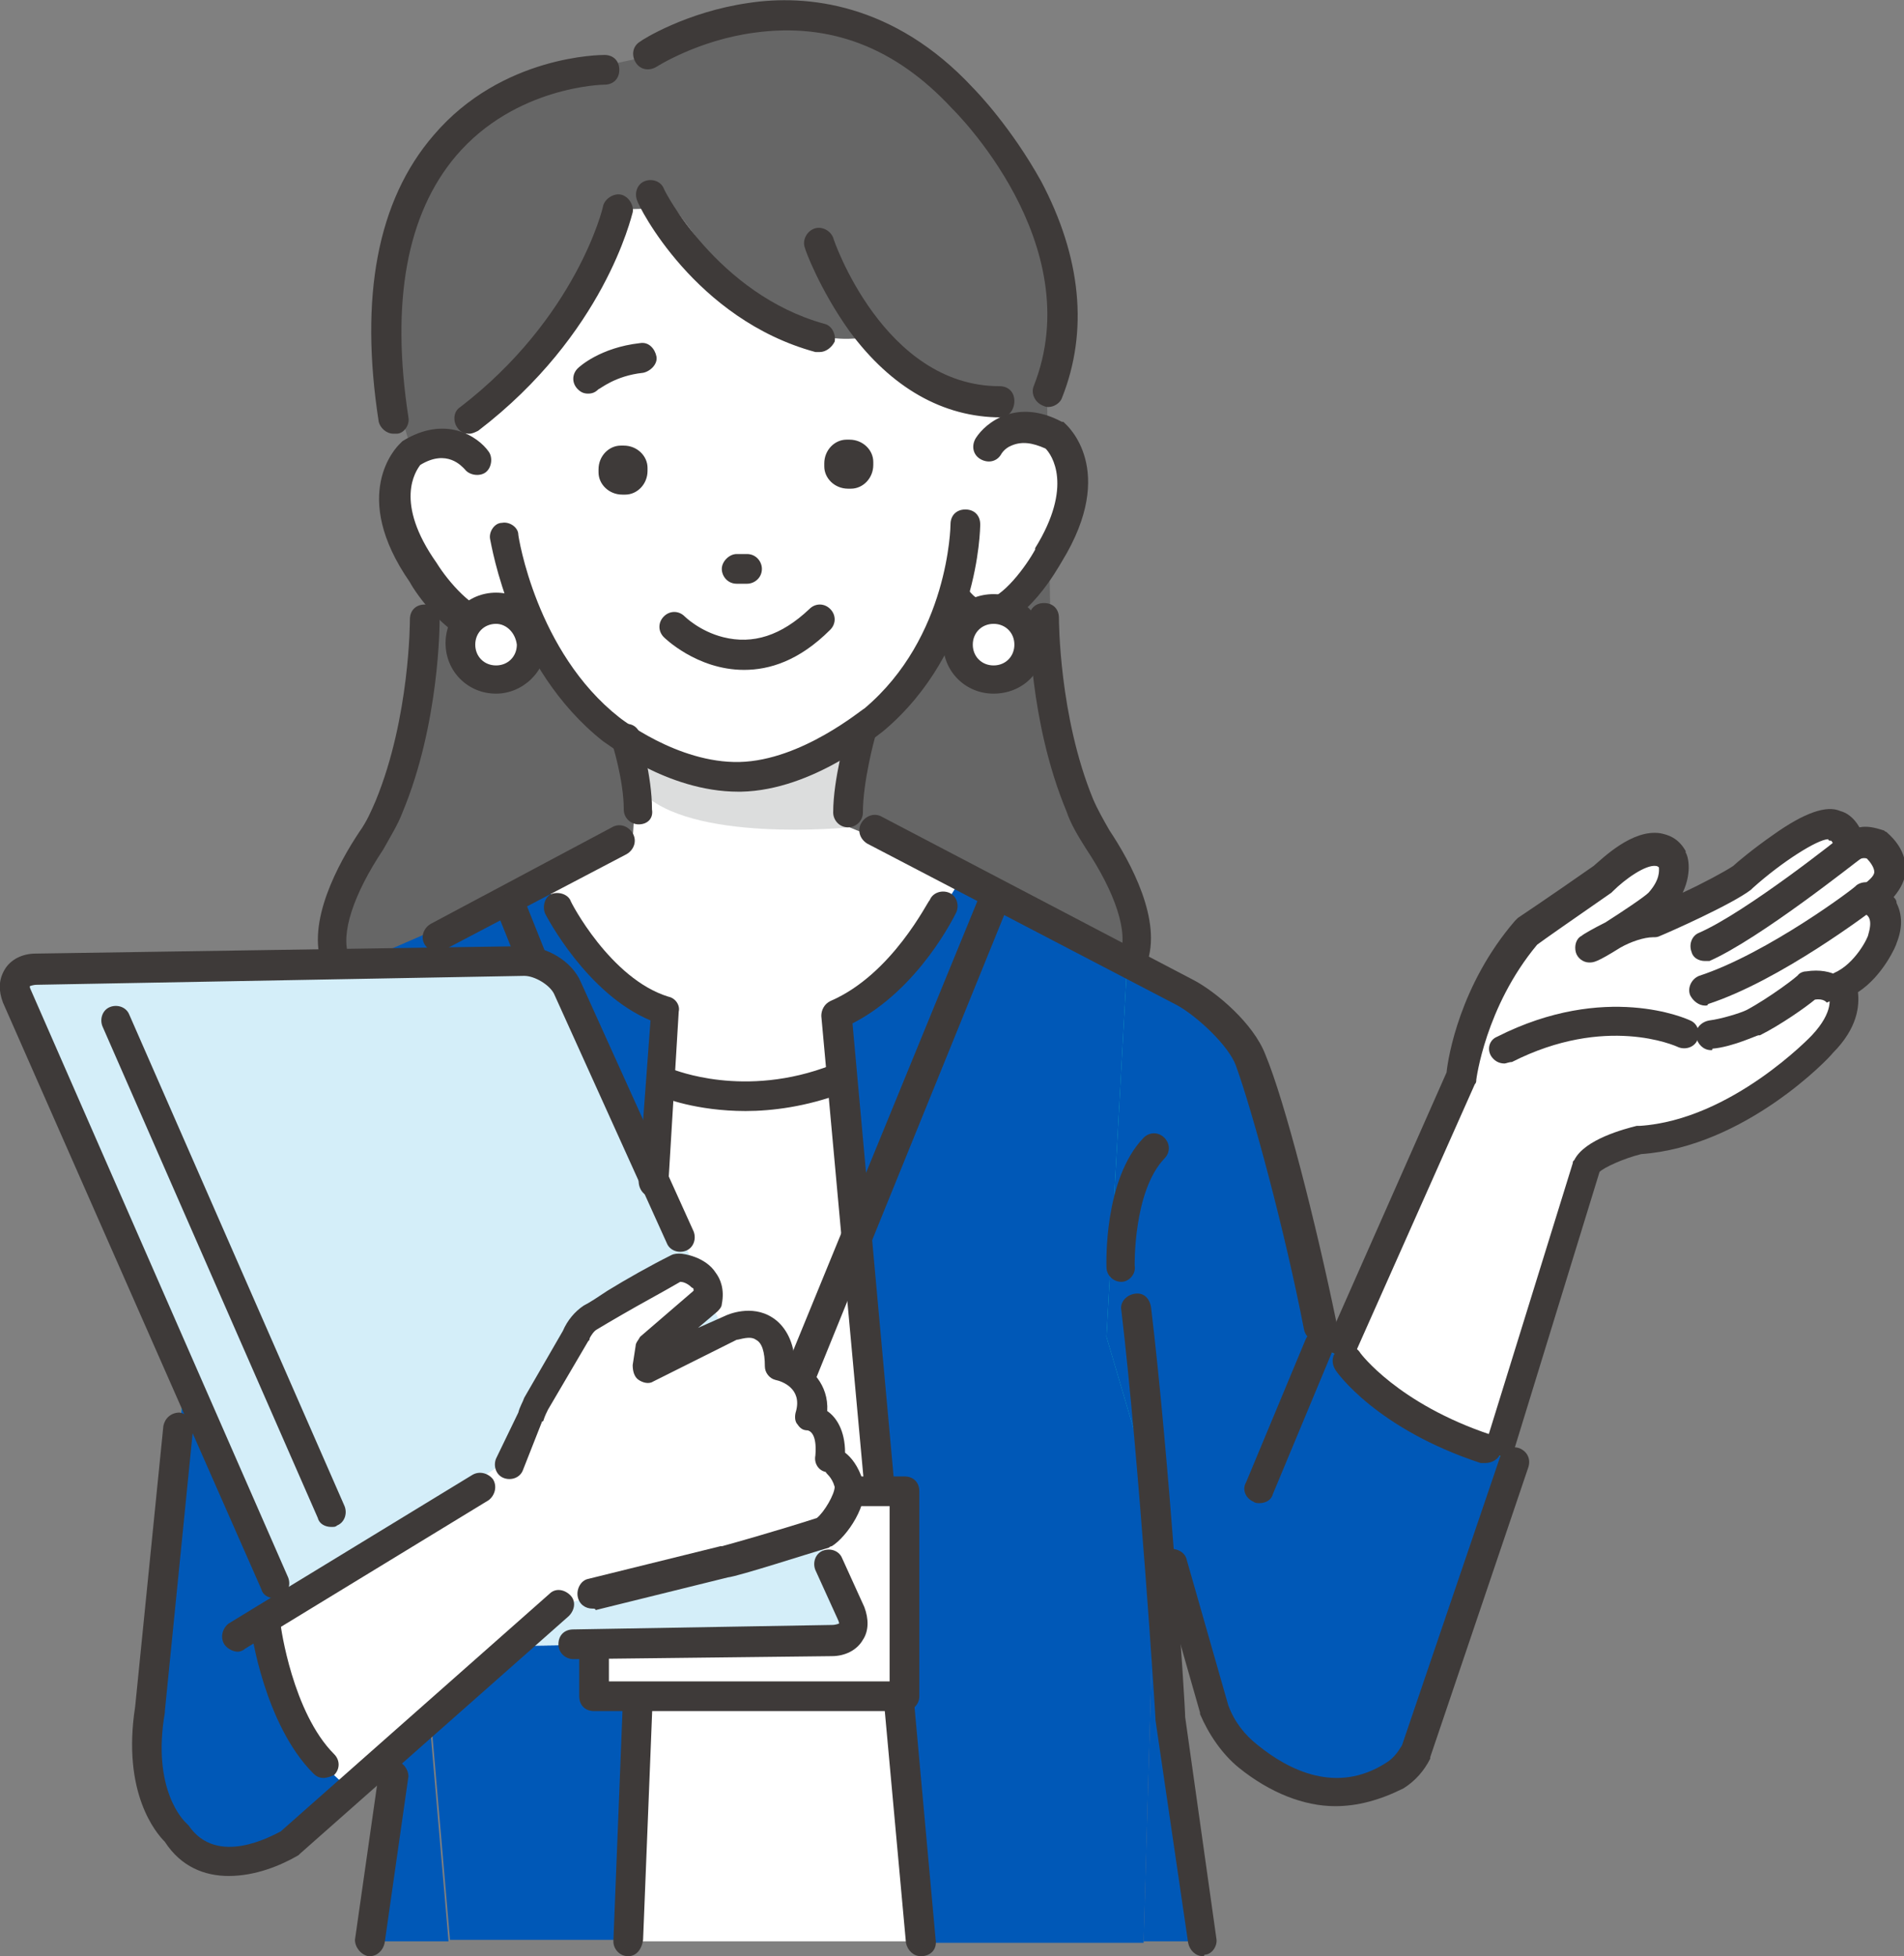 <svg xmlns="http://www.w3.org/2000/svg" xml:space="preserve" width="128.2" height="131.7"><rect width="100%" height="100%" fill="#808080" stroke="none"/><switch><g><path fill="#666" d="M27.7 30.2s-7.8-21 10.8-25.3l5.1-1.1S53.7-3.9 65 7.6c0 0 9.3 6.3 5.5 19l.3 20.6s2.9 9.5 5.6 14.8c0 0-.2 3.2-.2 6.2l-54.4-.4s-1.1-4.3 1.6-9.6c0 0 4.3-7.7 5.7-17.7l-1.4-10.3z"/><path fill="#FFF" d="m43 50.1-.4 6.4-8.3 4.2s6.6 30.5 16.6 30.9c8 .3 15.8-31.6 15.9-31.7 0-.3-9.6-4.2-9.6-4.2l.7-6.2-14.9.6zM25.5 64.3l-.9.4 1.9 23V70.6zM78.8 66.3 76.3 65l1.8 27.6z"/><path fill="#FFF" d="m44.9 68-2.6 62.7H62l-5.6-61.5c3.4-1.8 8.1-9.7 8.1-9.7l8.4 3.7-7.1-3.7-27.3-1-9.3 4.1 7.4-3.1c.1 0 4.1 7.7 8.3 8.5z"/><path fill="#1ECEC6" d="m25.5 64.3 3.7-1.6z"/><path fill="#0058B7" d="M26.5 87.7v33.8l-1.4 9.2h5.1zM42.2 130.7 44.9 68c-4.2-.8-8.2-8.5-8.2-8.5l-7.4 3.1-3.7 1.6 1 6.3v17.1l3.7 43h11.9z"/><path fill="#1ECEC6" d="m76.3 64.7-3.4-1.5 3.4 1.8z"/><path fill="#0058B7" d="m81.4 130.7-2.2-16.6-.3-8.9-.8-12.6-1.1 38.1z"/><path fill="#0058B7" d="m56.4 69.3 5.6 61.5h15l1.1-38.1L76.3 65l-3.4-1.8-8.4-3.7s-4.7 8-8.1 9.8z"/><path fill="#FFF" d="m86.8 98.6 11.5-26.2s.5-5.3 4.4-9.8c0 0 2.1-1.5 5.1-3.6 0 0 3.5-3.5 4.7-1.3 0 0 .5 1.2-.9 2.8-.3.4-4.4 3.1-4.7 3.1 0 0 2.7-1.8 4.4-1.7 0 0 4.7-2.1 5.9-3 0 0 4.8-4.3 6.3-3.5 0 0 .8 0 1 1.5 0 0 .8-.7 1.8-.3 0 0 2.4 1.8-.4 3.6 0 0 1.7.5.9 2.7 0 0-1 2.4-2.9 3.2 0 0 1.1 1.5-1.2 3.9 0 0-5.6 6-12.3 6.5 0 0-3 .7-3.6 1.8L98 106.9s-8.1-4.5-11.2-8.3z"/><path fill="#3E3A39" d="M98 107.9c-.2 0-.3 0-.5-.1-.3-.2-8.3-4.7-11.5-8.6-.2-.3-.3-.7-.1-1l11.5-26c.1-1 .9-5.9 4.6-10.2l.2-.2s2.1-1.4 5.1-3.5c.6-.5 2.6-2.5 4.5-2.2.5.1 1.2.3 1.7 1.2v.1c.1.1.5 1.2-.2 2.7 1.3-.6 2.8-1.4 3.4-1.8.2-.2 1.4-1.2 2.7-2.1 2.1-1.5 3.6-2 4.5-1.6.4.1.9.4 1.3 1.1.5-.1 1 0 1.6.2.1 0 .1.1.2.1.1.1 1.4 1.1 1.3 2.6 0 .6-.3 1.2-.8 1.8.1.1.2.2.2.4.4.8.4 1.7 0 2.7 0 .1-.9 2.2-2.6 3.3.1.9 0 2.4-1.7 4.1-.2.3-5.9 6.3-12.9 6.8-1.2.3-2.5.9-2.8 1.2L99 107.2c-.1.3-.3.5-.6.6-.1.1-.3.1-.4.1zm-10-9.5c2.5 2.7 7.3 5.8 9.5 7l8.4-27.1c0-.1 0-.1.1-.2.7-1.4 3.4-2.1 4.2-2.3h.2c6.2-.4 11.6-6.1 11.6-6.1 1.5-1.6 1.2-2.6 1.1-2.7-.2-.2-.2-.5-.2-.8.1-.3.3-.5.6-.7 1.4-.6 2.3-2.4 2.3-2.6.3-1 0-1.3-.3-1.4-.4-.1-.7-.4-.7-.8-.1-.4.1-.8.5-1 .5-.4.9-.7.9-1 0-.3-.3-.7-.5-.9-.3-.1-.6.1-.6.1-.3.3-.7.3-1 .2-.4-.1-.6-.5-.6-.8 0-.4-.1-.6-.2-.7-.1 0-.2 0-.2-.1-.7 0-3.1 1.5-5.1 3.3l-.1.1c-1.3 1-5.6 2.9-6.1 3.1-.2.1-.3.1-.5.1-.6 0-1.5.3-2.2.7-1.6 1-1.8 1-2.1 1-.4 0-.8-.3-.9-.7-.1-.4 0-.9.4-1.1.1-.1.8-.5 1.6-.9 1.1-.7 2.6-1.7 2.9-2 .8-.9.7-1.5.7-1.7-.1-.1-.2-.1-.2-.1-.7-.1-2.1.9-2.9 1.7l-.1.1c-2.6 1.8-4.6 3.2-5 3.5-3.5 4.2-4.1 9.1-4.1 9.1 0 .1 0 .2-.1.3L88 98.4zM123 67zm2.6-5.5zM110.9 60zm12.6-3.4zm0 0zm-.5-.1z"/><path fill="#3E3A39" d="M114.8 67.7c-.4 0-.8-.3-1-.7-.2-.5.1-1.1.6-1.3 4.6-1.5 10.6-6 10.6-6.1.4-.3 1.1-.3 1.4.2.3.4.3 1.1-.2 1.4-.3.2-6.3 4.8-11.2 6.4 0 .1-.1.1-.2.1zM114.8 64.7c-.4 0-.8-.2-.9-.6-.2-.5 0-1.1.5-1.3 3.2-1.4 9.6-6.5 9.7-6.6.4-.3 1.1-.3 1.4.2.3.4.3 1.1-.2 1.4-.3.2-6.8 5.4-10.2 6.9h-.3zM115.2 70.7c-.5 0-.9-.4-1-.9-.1-.5.3-1 .9-1.1.8-.1 2.1-.5 2.5-.7 1.5-.8 3.5-2.3 3.5-2.4.1-.1.3-.2.5-.2 1.9-.3 2.9.7 3.2 1.3l-1.8.8s-.2-.3-.8-.2c-.6.5-2.3 1.7-3.7 2.4h-.1c-.1 0-1.8.8-3.1.9 0 .1 0 .1-.1.1z"/><path fill="#3E3A39" d="M101.3 71.6c-.4 0-.7-.2-.9-.5-.3-.5-.1-1.1.4-1.3 7.3-3.7 12.8-1.2 13-1.1.5.2.7.8.5 1.3-.2.5-.8.7-1.3.5-.2-.1-4.9-2.2-11.2 1-.2 0-.4.1-.5.1z"/><path fill="#1ECEC6" d="M75.9 64.7 74.5 90l7.7 26.1s5.3 6.6 11.5 3.3l6.9-14.6 1.8-6.3s-9.5-2.9-11.7-6.9l-1.9-1-5.4-20.9-7.5-5z"/><path fill="#0058B7" d="M75.9 64.7 74.5 90l7.7 26.1s5.3 6.6 11.5 3.3l6.9-14.6 1.8-6.3s-9.5-2.9-11.7-6.9l-1.9-1-5.4-20.9-7.5-5z"/><path fill="#FFF" d="M31.5 17.5s-1.3 10.6.5 13.6c0 0-4.8-3.3-5.5 2.6 0 0 1 11 8.5 8 0 0 4.8 11.8 15.1 11.4 0 0 11.7-1.2 14.1-13.1 0 0 3.4 4.3 6.6-2.8 0 0 5.9-8.9-3.1-7.8l.6-11-12.5-8.6L39 9.2l-7.5 8.3z"/><path fill="#666" d="M41.6 14.1s-5.3 10.2-9.5 13l-1.4 3-2-1.9 1.6-11.8s4.5-13.5 25.5-9.9l12.5 9 .6 11.7s-4.5.1-10.2-4.6c0 0-4.2 1.4-9.1-3L45.4 14l-3.8.1z"/><path fill="#DCDDDD" d="M43.1 49.6s6.9 4.2 13.4-.2l1.5-.9-.8 7.2s-10.9 1.1-14.1-2.5v-3.6z"/><path fill="#3E3A39" d="M43 55.5c-.5 0-1-.4-1-1 0-2-.8-4.5-.8-4.5-.2-.5.1-1.1.7-1.2.5-.2 1.1.1 1.2.7 0 .1.8 2.7.8 5 .1.6-.3 1-.9 1zM57.1 55.7c-.6 0-1-.5-1-1 0-2.3.9-5.3.9-5.5.1-.5.7-.8 1.2-.7.5.1.8.7.7 1.2 0 0-.8 2.9-.8 5 0 .6-.5 1-1 1z"/><path fill="#3E3A39" d="M49.7 53.3c-4.8 0-8.9-3.3-9.1-3.4-6.2-4.9-7.5-13.2-7.6-13.6-.1-.5.3-1.1.8-1.1.5-.1 1.1.3 1.1.8 0 .1 1.2 7.9 6.8 12.3 0 0 3.9 3.1 8.1 3 4.2-.1 8.3-3.6 8.4-3.6 5.7-4.8 5.8-12.3 5.8-12.4 0-.6.4-1 1-1s1 .4 1 1c0 .3-.1 8.5-6.5 13.9-.3.2-4.7 4-9.6 4.1h-.2zM39.6 26.5c-.3 0-.5-.1-.7-.3-.4-.4-.4-1 0-1.4.1-.1 1.5-1.4 4.2-1.7.6-.1 1 .4 1.1.9s-.4 1-.9 1.1c-1.9.2-2.9 1.1-3 1.1-.2.2-.4.3-.7.3z"/><path fill="#3E3A39" d="M50.3 39.3h-.7c-.6 0-1-.5-1-1s.5-1 1-1h.7c.6 0 1 .5 1 1 0 .6-.5 1-1 1zM57.3 32.9h-.2c-.9 0-1.6-.7-1.6-1.5v-.2c0-.9.7-1.6 1.5-1.6h.2c.9 0 1.6.7 1.6 1.5v.2c0 .9-.7 1.6-1.5 1.6zM42.1 33.3h-.2c-.9 0-1.6-.7-1.6-1.5v-.2c0-.9.7-1.6 1.5-1.6h.2c.9 0 1.6.7 1.6 1.5v.2c0 .9-.7 1.6-1.5 1.6zM50.1 45.1c-3.2 0-5.4-2.2-5.4-2.2-.4-.4-.4-1 0-1.4.4-.4 1-.4 1.4 0 0 0 1 1 2.6 1.4 2 .5 3.9-.1 5.8-1.9.4-.4 1-.4 1.4 0 .4.4.4 1 0 1.4-2.1 2.1-4.1 2.7-5.8 2.7zM88.8 90.3c-.5 0-.9-.3-1-.8-1.3-6.7-3.5-14.8-4.6-17.8-.5-1.3-2.5-3.2-3.9-4L58.4 56.8c-.5-.3-.7-.9-.4-1.4.3-.5.9-.7 1.4-.4l21 11c1.5.8 4 2.9 4.8 5 1.3 3.1 3.4 11.3 4.8 18.1.1.5-.2 1.1-.8 1.2-.2-.1-.3 0-.4 0zM29.5 64.1c-.4 0-.7-.2-.9-.5-.3-.5-.1-1.1.4-1.4l12.2-6.5c.5-.3 1.1-.1 1.4.4.3.5.1 1.1-.4 1.4L30 63.9c-.2.1-.4.2-.5.2zM32.9 43.4c-2.6 0-5-3.6-5.3-4.2-4.1-5.9-.9-9.1-.7-9.3l.1-.1.1-.1c2.9-1.8 5.1-.3 5.8.7.3.4.2 1.1-.2 1.4-.4.3-1.1.2-1.4-.2-.2-.2-1.2-1.4-3-.3-.3.4-1.8 2.5 1.1 6.6.8 1.3 2.5 3.2 3.6 3.2.1 0 .5 0 1-.8.3-.5.9-.6 1.4-.3.5.3.6.9.3 1.4-1 1.7-2.1 2-2.8 2zM66.2 42.4c-.7 0-1.7-.3-2.6-1.5-.3-.4-.2-1.1.2-1.4s1.1-.2 1.4.2c.5.7.9.7 1.1.7 1.2-.1 2.8-2.3 3.4-3.4v-.1c2.6-4.2 1.1-6.3.7-6.7-.9-.4-1.6-.5-2.3-.2-.5.2-.7.6-.7.6-.3.5-.9.6-1.4.3-.5-.3-.6-.9-.3-1.4.7-1.1 2.8-2.7 5.8-1.1h.1l.1.1c.1.1 3.6 3.1-.2 9.3-.3.5-2.4 4.3-5 4.5-.2.1-.2.1-.3.1zM55.2 23.7h-.3c-8.1-2.2-11.9-9.8-12-10.2-.2-.5 0-1.1.5-1.3.5-.2 1.1 0 1.3.5 0 .1 3.6 7.1 10.8 9.1.5.1.8.7.7 1.2-.2.4-.6.7-1 .7z"/><path fill="#3E3A39" d="M67.4 28.1c-3.9 0-7.4-2-10.2-5.8-2-2.8-3-5.5-3-5.6-.2-.5.1-1.1.6-1.3.5-.2 1.1.1 1.3.6 0 .1 3.4 10 11.2 10 .6 0 1 .4 1 1s-.4 1.1-.9 1.1zM31.6 29.2c-.3 0-.6-.1-.8-.4-.3-.4-.3-1.1.2-1.4 7.8-6 9.6-13.4 9.6-13.5.1-.5.7-.9 1.2-.8.5.1.9.7.8 1.2-.1.3-1.9 8.2-10.4 14.7-.2.1-.4.2-.6.2zM26.5 29.2c-.5 0-.9-.4-1-.8-1.3-8.4-.1-14.9 3.7-19.3 4.6-5.4 11.3-5.4 11.5-5.4.6 0 1 .4 1 1s-.4 1-1 1c-.1 0-6 .1-10 4.8-3.3 3.9-4.4 9.8-3.2 17.6.1.5-.3 1.1-.8 1.1h-.2zM70.6 27.4c-.1 0-.2 0-.4-.1-.5-.2-.8-.8-.6-1.3 3.8-9.6-5.4-18.6-5.5-18.7-3.8-4.1-8.2-5.8-13.3-5.1-3.8.5-6.6 2.3-6.6 2.3-.5.3-1.1.2-1.4-.3-.3-.5-.2-1.1.3-1.4.1-.1 3.1-2 7.3-2.6 3.9-.6 9.8 0 15.1 5.7.3.3 2.6 2.7 4.6 6.3 2.7 5.1 3.2 10.1 1.4 14.6-.1.3-.5.6-.9.6z"/><circle cx="33.4" cy="43.3" r="2.4" fill="#FFF"/><path fill="#3E3A39" d="M33.4 46.7c-1.9 0-3.4-1.5-3.4-3.4s1.5-3.4 3.4-3.4 3.4 1.5 3.4 3.4-1.6 3.4-3.4 3.4zm0-4.7c-.8 0-1.4.6-1.4 1.4 0 .8.6 1.4 1.4 1.4.8 0 1.4-.6 1.4-1.4-.1-.8-.7-1.4-1.4-1.4z"/><circle cx="66.9" cy="43.3" r="2.4" fill="#FFF"/><path fill="#3E3A39" d="M66.9 46.7c-1.9 0-3.4-1.5-3.4-3.4S65 40 66.9 40s3.4 1.5 3.4 3.4-1.5 3.3-3.4 3.3zm0-4.7c-.8 0-1.4.6-1.4 1.4 0 .8.6 1.4 1.4 1.4s1.4-.6 1.4-1.4c0-.8-.6-1.4-1.4-1.4zM22.6 65.7c-.4 0-.8-.3-.9-.7-1.1-2.9 1.1-6.9 2.5-9 .5-.7.8-1.4 1.1-2.1 2.3-5.6 2.3-12.1 2.3-12.2 0-.6.4-1 1-1s1 .4 1 1c0 .3 0 7-2.5 13-.3.8-.8 1.6-1.3 2.5-2 3-2.9 5.7-2.3 7.2.2.5-.1 1.1-.6 1.3h-.3z"/><path fill="#3E3A39" d="M76.3 65.7c-.1 0-.2 0-.3-.1-.5-.2-.8-.8-.6-1.3.6-1.5-.3-4.2-2.3-7.2-.5-.8-1-1.6-1.3-2.5-2.5-6-2.5-12.7-2.5-13 0-.6.4-1 1-1s1 .4 1 1c0 .1 0 6.6 2.3 12.2.3.7.7 1.4 1.1 2.1 1.4 2.1 3.6 6.1 2.5 9-.1.6-.5.8-.9.8zm-5-23.9zM100 98.5h-.3c-7-2.3-9.7-6.1-9.8-6.3-.3-.5-.2-1.1.3-1.4s1.1-.2 1.4.3c0 0 2.5 3.4 8.8 5.5.5.2.8.7.6 1.3-.1.3-.5.6-1 .6z"/><path fill="#3E3A39" d="M89.9 121.6c-2.1 0-4.4-.9-6.5-2.6-1.1-.9-2-2.2-2.6-3.6v-.1l-2.8-9.8c-.2-.5.2-1.1.7-1.2s1.1.2 1.2.7l2.8 9.8c.4 1.1 1.1 2 2 2.7 2.1 1.7 5.3 3.3 8.6 1.2.5-.3.8-.7 1.1-1.2l6.6-19.4c.2-.5.7-.8 1.3-.6.5.2.8.7.6 1.3l-6.6 19.5v.1c-.4.8-1 1.5-1.8 2-1.6.8-3.1 1.2-4.6 1.2zM75.5 86.3c-.5 0-1-.4-1-1 0-.2-.2-5.9 2.5-8.7.4-.4 1-.4 1.4 0s.4 1 0 1.4c-2.1 2.2-2 7.2-2 7.2.1.6-.4 1.1-.9 1.1zM84.8 101.2c-.1 0-.3 0-.4-.1-.5-.2-.8-.8-.5-1.3l4-9.6c.2-.5.8-.8 1.3-.5.5.2.8.8.5 1.3l-4 9.6c-.1.4-.5.6-.9.6zM62 131.7c-.5 0-.9-.4-1-.9l-5.7-62.4c0-.4.2-.8.6-1 4.2-1.8 6.6-6.8 6.7-6.8.2-.5.8-.7 1.3-.5.5.2.7.8.5 1.3-.1.2-2.5 5.2-7 7.5l5.6 61.7c.1.6-.3 1.1-1 1.1.1 0 0 0 0 0z"/><path fill="#3E3A39" d="M81 131.7c-.5 0-.9-.4-1-.9l-2.2-15v-.1c0-.2-1.1-17.4-2.3-27.5-.1-.5.3-1 .9-1.1.6-.1 1 .3 1.1.9 1.2 9.9 2.3 26.7 2.3 27.6l2.1 14.9c.1.5-.3 1.1-.8 1.1 0 .1-.1.1-.1.1zM50.2 74.8c-3.3 0-5.6-.9-5.7-1-.5-.2-.7-.8-.5-1.3.2-.5.8-.7 1.3-.5.1 0 4.8 2 10.7-.3.5-.2 1.1.1 1.3.6.2.5-.1 1.1-.6 1.3-2.4.9-4.7 1.2-6.5 1.2zM42.3 131.7c-.1 0-.1 0 0 0-.6 0-1-.5-1-1L42 113c0-.6.5-1 1-1 .6 0 1 .5 1 1l-.7 17.6c-.1.7-.5 1.1-1 1.1zM24.9 131.7h-.1c-.5-.1-.9-.6-.9-1.1l1.6-11.2c.1-.5.6-.9 1.1-.9.5.1.9.6.9 1.1l-1.6 11.2c-.1.5-.5.9-1 .9zM51.2 104.3l-1.9-.1c-.7 0-1.2-.6-1.2-1.3l.2-4.4c0-.7.6-1.2 1.3-1.2l1.9.1c.7 0 1.2.6 1.2 1.3l-.2 4.4c0 .7-.6 1.3-1.3 1.2z"/><path fill="#3E3A39" d="M49.9 100.7c-.4 0-.8-.2-.9-.6L33.5 61.5c-.2-.5 0-1.1.6-1.3.5-.2 1.1 0 1.3.6l15.4 38.6c.2.5 0 1.1-.6 1.3h-.3z"/><path fill="#3E3A39" d="M51.1 100.4c-.1 0-.3 0-.4-.1-.5-.2-.8-.8-.6-1.3L66 60.2c.2-.5.8-.8 1.3-.6s.8.8.6 1.3L52.1 99.8c-.2.4-.6.6-1 .6z"/><path fill="#FFF" d="M40 100.4h20.9v13.8H40z"/><path fill="#3E3A39" d="M60.9 115.2H40c-.6 0-1-.4-1-1v-13.8c0-.6.4-1 1-1h20.9c.6 0 1 .4 1 1v13.8c0 .6-.5 1-1 1zm-19.9-2h18.9v-11.8H41v11.8z"/><path fill="#1ECEC6" d="m12.4 93.3-2.6 24.2s-.8 9.4 7.1 7.9l6.8-4.7s-6.3-5.9-5.4-13.3l-5.9-14.1z"/><path fill="#0058B7" d="m12.4 93.3-2.6 24.2s-.8 9.4 7.1 7.9l6.8-4.7s-6.3-5.9-5.4-13.3l-5.9-14.1z"/><path fill="#3E3A39" d="M23.6 84.8c-.1 0-.3 0-.4-.1-.5-.2-.7-.8-.5-1.3 3-6.8 1.3-14.9 1.3-14.9-.1-.5.2-1.1.8-1.2s1.1.2 1.2.8c.1.4 1.8 8.8-1.4 16.2-.2.3-.6.5-1 .5z"/><path fill="#FFF" d="M17.4 102.9 1.2 67.1c-.5-1 .1-1.8 1.3-1.8l32.8-.5c1.2 0 2.5.8 3 1.8l19.1 42.1c.5 1-.1 1.8-1.3 1.8l-35 .5-3.7-8.1z"/><path fill="#D4EEF9" d="M17.4 102.9 1.2 67.1c-.5-1 .1-1.8 1.3-1.8l32.8-.5c1.2 0 2.5.8 3 1.8l19.1 42.1c.5 1-.1 1.8-1.3 1.8l-35 .5-3.7-8.1z"/><path fill="#FFF" d="m36.2 94.4 2.7-4.6c.2-.5.5-.9 1-1.2 1.3-.7 3.9-2.3 5.9-3.4 0 0 2.4.3 1.9 2.2l-3.9 3.4-.2 1.3 5.6-2.7s3.2-1.4 3.3 2.7c0 0 2.7.7 2.1 3.4 0 0 1.6.2 1.3 2.8 0 0 .8.2 1.3 1.6.3.9-.9 2.8-1.7 3.3 0 0-6.1 1.9-6.7 2l-12 3.1s-3.7-5.1-4.4-6.6l3.4-6.3c.2-.4.3-.7.4-1z"/><path fill="#3E3A39" d="M18.5 107.6c-.4 0-.8-.2-.9-.6L.2 67.5c-.3-.8-.3-1.5.1-2.2.4-.7 1.2-1.1 2.1-1.1l32.8-.5c1.6 0 3.3 1 3.9 2.4l7.6 16.8c.2.5 0 1.1-.5 1.3-.5.2-1.1 0-1.3-.5l-7.6-16.8c-.3-.6-1.3-1.2-2-1.2l-32.8.6c-.3 0-.5.1-.5.1s0 .1.1.3l17.3 39.5c.2.5 0 1.1-.5 1.3-.2.1-.3.1-.4.1zM38.6 111.7c-.5 0-1-.4-1-1s.4-1 1-1l17.4-.3c.3 0 .5-.1.5-.1s0-.1-.1-.3l-1.5-3.3c-.2-.5 0-1.1.5-1.3.5-.2 1.1 0 1.3.5l1.5 3.3c.3.8.3 1.6-.1 2.2-.4.7-1.2 1.1-2.1 1.1l-17.4.2z"/><path fill="#3E3A39" d="M22.3 102.8c-.4 0-.8-.2-.9-.6L6.9 69.1c-.2-.5 0-1.1.5-1.3.5-.2 1.1 0 1.3.5l14.5 33.1c.2.5 0 1.1-.5 1.3-.1.1-.2.1-.4.1z"/><path fill="#FFF" d="m17.5 109.2 18.1-11.8 3.5 9.5-15.4 13.7s-7.8-6.4-6.2-11.4z"/><path fill="#3E3A39" d="M39.9 108.3c-.5 0-.9-.3-1-.8-.1-.5.2-1.1.7-1.2l8.9-2.2h.1c.4-.1 3.6-1 6.4-1.9.5-.4 1.2-1.6 1.2-2.1-.2-.7-.6-.9-.6-1-.5-.1-.8-.6-.7-1.1.1-1.2-.2-1.6-.5-1.7-.3 0-.5-.1-.7-.4-.2-.2-.2-.6-.1-.9.4-1.5-.9-2-1.4-2.1-.4-.1-.7-.5-.7-.9 0-1-.2-1.6-.6-1.8-.4-.3-1.1 0-1.3 0L44 93c-.3.2-.7.1-1-.1-.3-.2-.4-.6-.4-1l.2-1.3c0-.2.2-.4.3-.6l3.6-3.1c0-.1 0-.2-.1-.2-.2-.2-.5-.4-.8-.4-1.2.7-2.7 1.5-3.9 2.2-.7.4-1.2.7-1.7 1-.2.1-.4.4-.5.6 0 .1 0 .1-.1.2l-2.7 4.6c-.1.2-.2.4-.3.7 0 0 0 .1-.1.1L35.2 99c-.2.5-.8.7-1.3.5-.5-.2-.7-.8-.5-1.3l1.5-3.1c.1-.4.3-.7.4-1l2.6-4.5c.3-.7.8-1.3 1.4-1.7.4-.2 1-.6 1.6-1 1.3-.8 2.9-1.7 4.3-2.4.2-.1.4-.1.6-.1.2 0 1.7.2 2.4 1.3.3.4.6 1.1.4 2.1 0 .2-.2.4-.3.5L47 89.4l1.8-.8c.2-.1 1.8-.8 3.2.1.8.5 1.4 1.5 1.5 2.8 1.1.6 2.3 1.7 2.2 3.5.6.4 1.2 1.3 1.2 2.8.4.3.9.9 1.2 1.9.5 1.5-1.1 3.8-2.1 4.4-.1 0-.2.1-.2.1-1.4.4-6 1.9-6.8 2l-8.9 2.2c0-.1-.1-.1-.2-.1zm16.4-8.1zm-.6-1zm0 0zm0 0zM16 111.2c-.3 0-.7-.2-.9-.5-.3-.5-.1-1.1.3-1.4l16.4-10c.5-.3 1.1-.1 1.4.3.3.5.1 1.1-.3 1.4l-16.4 10c-.1.1-.3.2-.5.2z"/><path fill="#3E3A39" d="M15.4 126.3c-1.6 0-3.2-.6-4.3-2.3-.6-.6-2.9-3.3-2-9.1L11 96c.1-.5.5-.9 1.1-.9.5.1 1 .5.9 1.1l-1.9 19v.1c-.9 5.2 1.3 7.3 1.4 7.4l.2.2c1.9 2.8 5.6.7 6.2.4l18.1-16c.4-.4 1-.3 1.4.1s.3 1-.1 1.4l-18.1 16-.1.1c-1.2.7-2.9 1.4-4.7 1.4zM44 80.6c-.6 0-1-.5-1-1.1l.8-10.8c-4.3-1.8-7-7-7.1-7.2-.2-.5 0-1.1.4-1.3.5-.2 1.1 0 1.3.4 0 .1 2.7 5.3 6.6 6.5.5.1.8.6.7 1L45 79.7c0 .5-.4.9-1 .9z"/><path fill="#3E3A39" d="M21.8 119.7c-.3 0-.5-.1-.7-.3-3.3-3.3-4.2-9.6-4.2-9.8-.1-.5.3-1.1.9-1.1.5-.1 1 .3 1.1.9 0 .1.8 5.9 3.6 8.7.4.4.4 1 0 1.4-.2.1-.5.2-.7.2z"/></g></switch></svg>